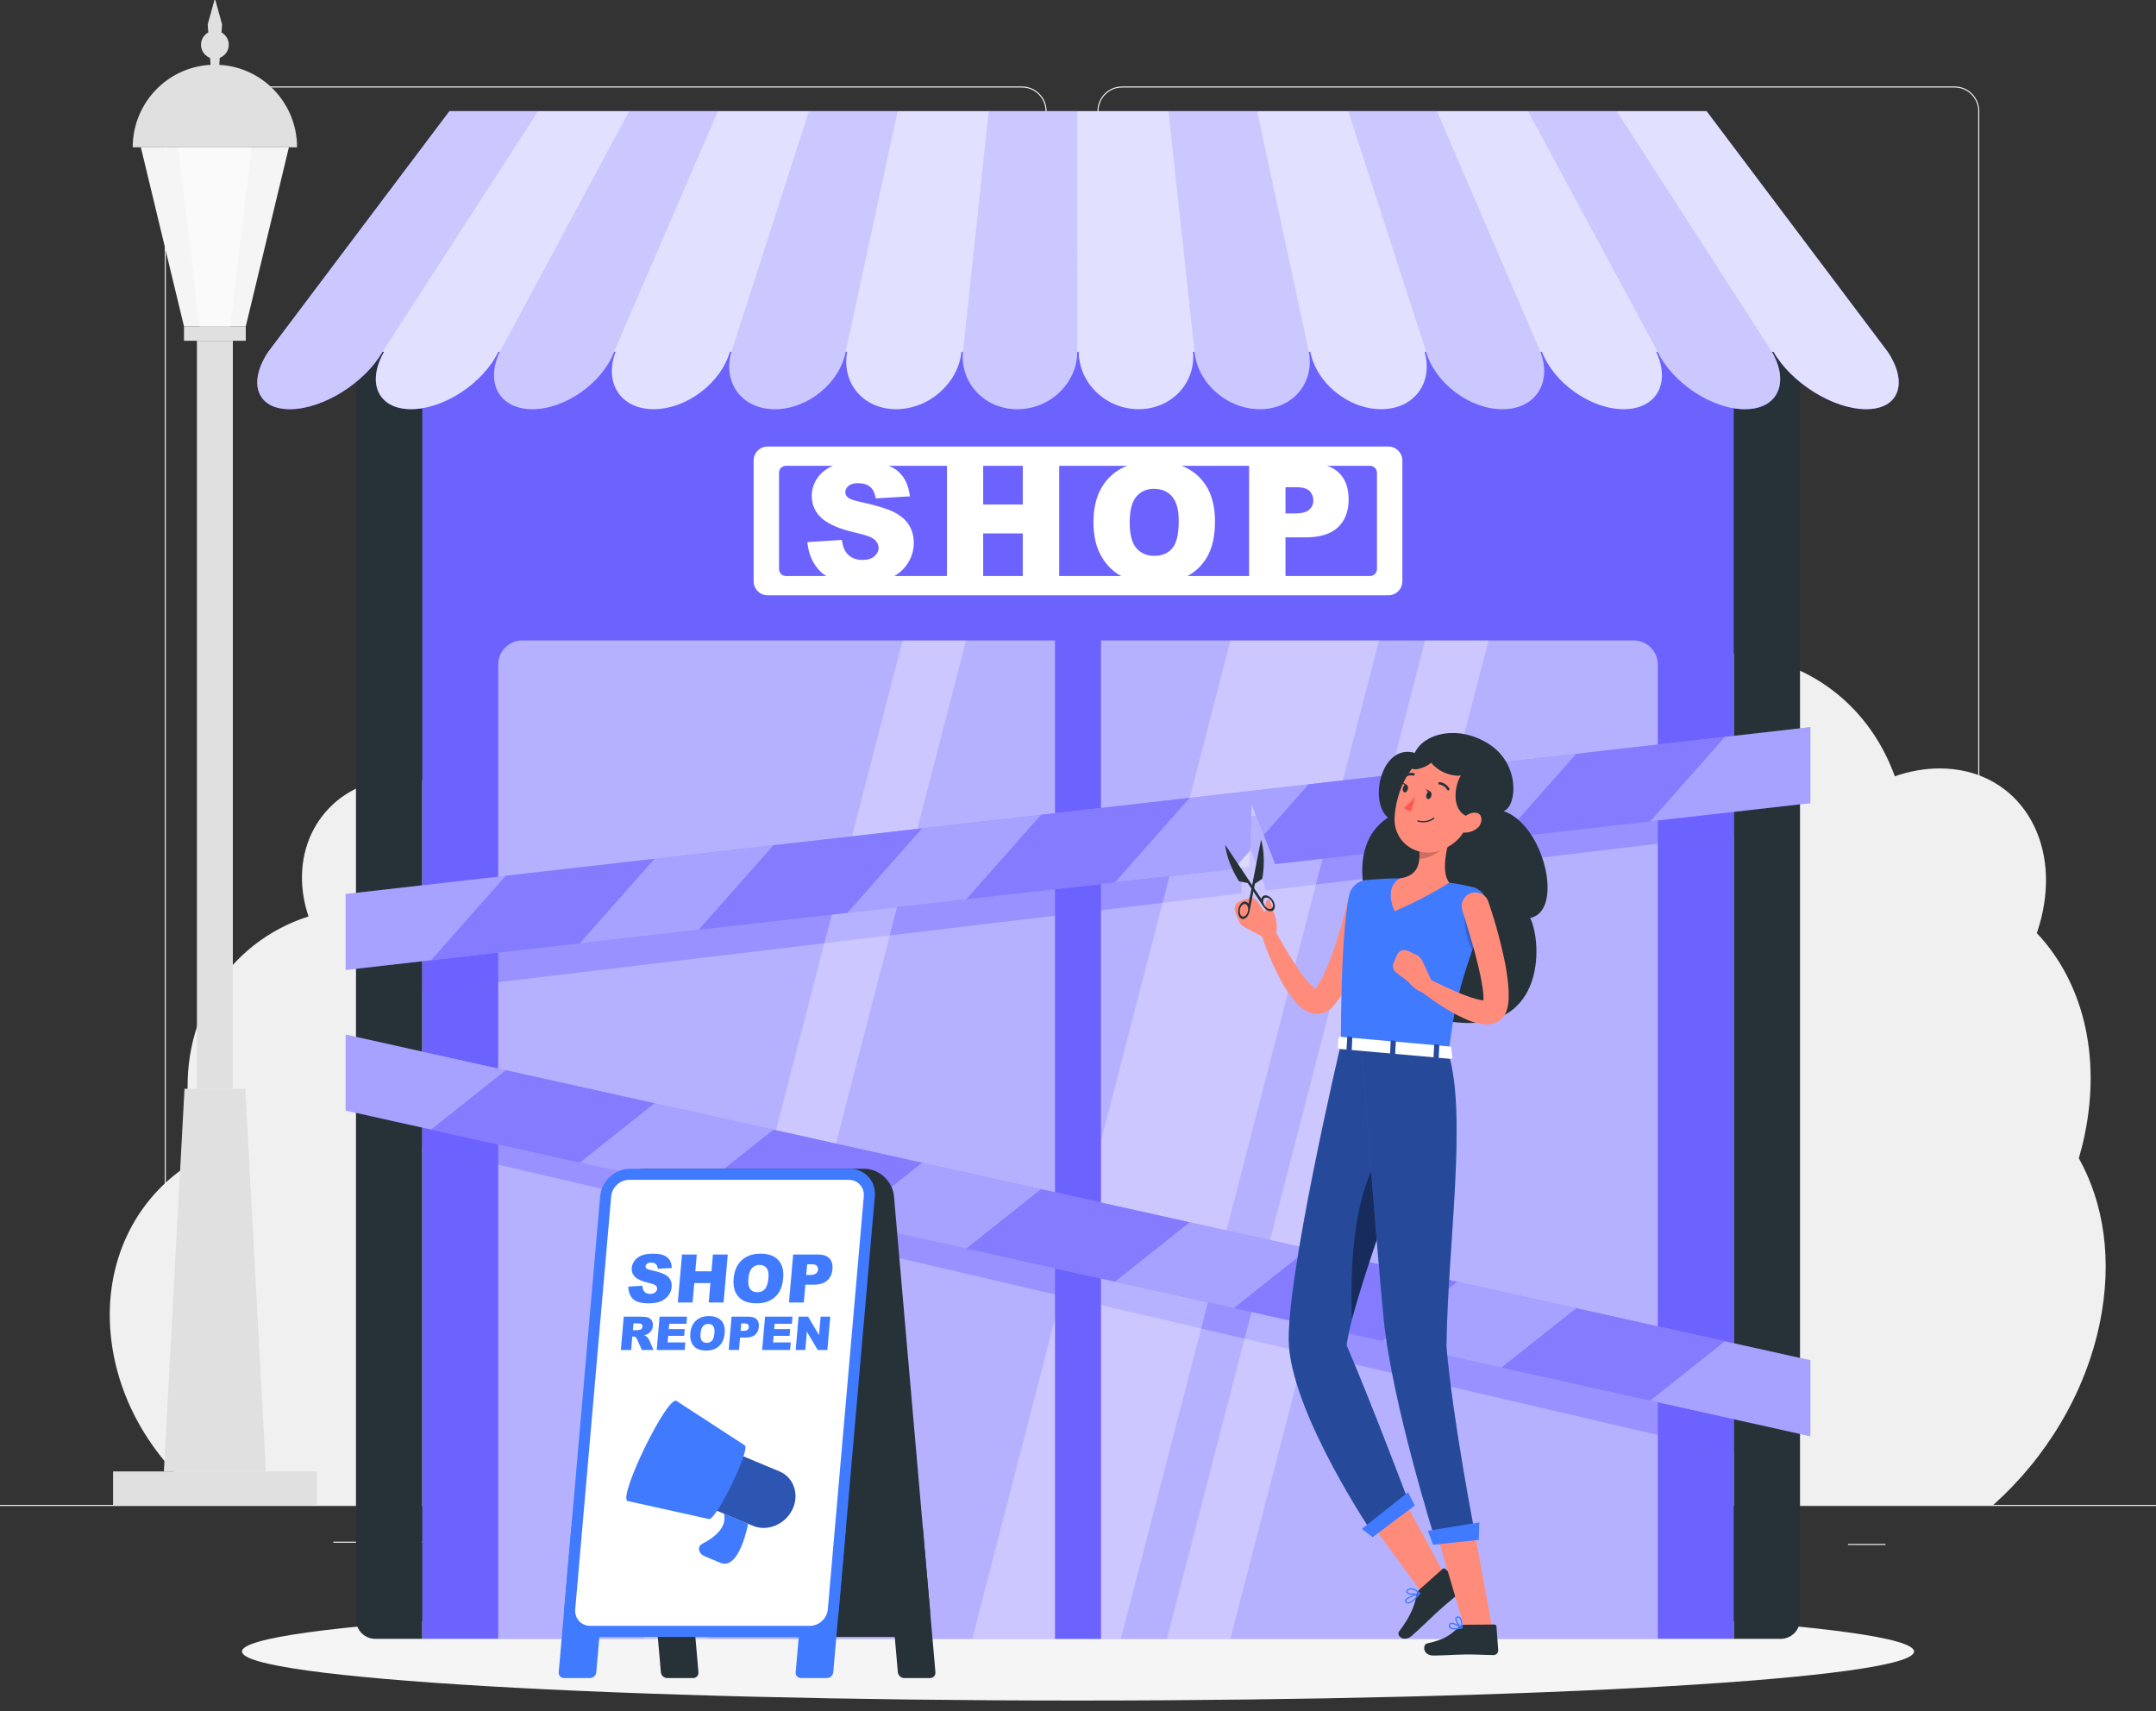 <svg width="126" height="100" viewBox="0 0 126 100" fill="none" xmlns="http://www.w3.org/2000/svg">
<rect x="0" y="0" width="126" height="100" fill="#333333" stroke="none"/>
<g clip-path="url(#clip0_382_738)">
<path d="M126 87.949H0V88.012H126V87.949Z" fill="#EBEBEB"/>
<path d="M90.136 89.673H81.79V89.736H90.136V89.673Z" fill="#EBEBEB"/>
<path d="M110.191 90.227H108V90.29H110.191V90.227Z" fill="#EBEBEB"/>
<path d="M95.225 92.024H90.389V92.087H95.225V92.024Z" fill="#EBEBEB"/>
<path d="M63 91.168H52.115V91.23H63V91.168Z" fill="#EBEBEB"/>
<path d="M49.872 91.168H48.276V91.23H49.872V91.168Z" fill="#EBEBEB"/>
<path d="M43.089 90.098H19.482V90.161H43.089V90.098Z" fill="#EBEBEB"/>
<path d="M59.727 76.658H11.066C10.273 76.658 9.628 76.01 9.628 75.213V6.496C9.628 5.7 10.273 5.051 11.066 5.051H59.727C60.52 5.051 61.166 5.7 61.166 6.496V75.213C61.166 76.01 60.52 76.658 59.727 76.658ZM11.066 5.115C10.308 5.115 9.691 5.735 9.691 6.497V75.213C9.691 75.976 10.308 76.595 11.066 76.595H59.727C60.486 76.595 61.102 75.976 61.102 75.213V6.496C61.102 5.735 60.486 5.115 59.727 5.115L11.066 5.115Z" fill="#EBEBEB"/>
<path d="M114.234 76.658H65.573C64.78 76.658 64.135 76.01 64.135 75.213V6.496C64.135 5.7 64.781 5.051 65.573 5.051H114.234C115.027 5.051 115.673 5.7 115.673 6.496V75.213C115.673 76.01 115.027 76.658 114.234 76.658ZM65.573 5.115C64.815 5.115 64.198 5.735 64.198 6.497V75.213C64.198 75.976 64.815 76.595 65.573 76.595H114.234C114.993 76.595 115.61 75.976 115.61 75.213V6.496C115.61 5.735 114.993 5.115 114.234 5.115L65.573 5.115Z" fill="#EBEBEB"/>
<path d="M60.473 71.775C60.472 71.775 60.472 71.774 60.471 71.773C60.455 71.415 60.425 71.054 60.376 70.688C59.866 66.876 57.652 63.479 54.61 61.265C54.615 60.94 54.596 60.607 54.551 60.269C54.056 56.574 50.673 53.579 46.996 53.579C46.235 53.579 45.522 53.709 44.872 53.945C42.293 50.491 38.187 48.187 33.853 48.187C32.375 48.187 30.997 48.456 29.755 48.945C28.343 46.89 25.975 45.498 23.47 45.498C19.792 45.498 17.212 48.493 17.707 52.188C17.77 52.657 17.88 53.116 18.031 53.558C13.309 55.07 10.343 59.671 11.072 65.113C11.19 65.994 11.402 66.851 11.691 67.678C11.69 67.679 11.689 67.679 11.689 67.679C8.034 69.669 5.892 73.754 6.524 78.469C7.039 82.313 9.285 85.737 12.366 87.949H61.954C63.797 85.769 64.712 82.779 64.27 79.48C63.878 76.552 62.481 73.866 60.473 71.775Z" fill="#F0F0F0"/>
<path d="M121.491 67.694C121.491 67.693 121.49 67.693 121.49 67.692C121.62 67.244 121.736 66.791 121.831 66.332C122.821 61.559 121.655 57.305 119.034 54.532C119.174 54.125 119.29 53.709 119.378 53.285C120.337 48.659 117.644 44.908 113.361 44.908C112.475 44.908 111.591 45.071 110.737 45.367C109.169 41.041 105.345 38.155 100.299 38.155C98.579 38.155 96.862 38.492 95.212 39.105C94.422 36.532 92.243 34.789 89.325 34.789C85.043 34.789 80.794 38.539 79.835 43.166C79.713 43.754 79.651 44.328 79.643 44.882C73.516 46.775 68.149 52.537 66.737 59.352C66.508 60.455 66.397 61.529 66.39 62.565C66.389 62.565 66.388 62.566 66.387 62.566C61.304 65.057 57.112 70.173 55.888 76.078C54.89 80.891 56.082 85.179 58.75 87.949H116.493C119.545 85.22 121.854 81.475 122.71 77.344C123.47 73.676 122.96 70.313 121.491 67.694Z" fill="#F0F0F0"/>
<path d="M13.608 19.916H11.508V63.629H13.608V19.916Z" fill="#E0E0E0"/>
<path d="M14.364 19.072H10.752V19.916H14.364V19.072Z" fill="#E0E0E0"/>
<path d="M12.727 5.051L12.979 1.423L12.559 -0.096L12.139 1.423L12.391 5.051H12.727Z" fill="#E0E0E0"/>
<path d="M14.364 19.072H10.752L8.232 8.608H16.884L14.364 19.072Z" fill="#F5F5F5"/>
<path d="M13.453 19.072H11.664L10.416 8.608H14.7L13.453 19.072Z" fill="#FAFAFA"/>
<path d="M15.541 85.992H9.577L10.783 63.629H14.334L15.541 85.992Z" fill="#E0E0E0"/>
<path d="M18.508 87.949V85.992H6.608V87.949" fill="#E0E0E0"/>
<path d="M12.559 3.783C9.906 3.783 7.756 5.943 7.756 8.608H17.36C17.361 5.943 15.21 3.783 12.559 3.783Z" fill="#E0E0E0"/>
<path d="M13.37 2.616C13.37 3.067 13.007 3.432 12.559 3.432C12.11 3.432 11.747 3.066 11.747 2.616C11.747 2.165 12.11 1.8 12.559 1.8C13.007 1.8 13.37 2.166 13.37 2.616Z" fill="#E0E0E0"/>
<path d="M63 99.382C89.985 99.382 111.86 98.099 111.86 96.516C111.86 94.933 89.985 93.649 63 93.649C36.016 93.649 14.14 94.933 14.14 96.516C14.14 98.099 36.016 99.382 63 99.382Z" fill="#F5F5F5"/>
<path d="M101.332 18.249H24.668V95.777H101.332V18.249Z" fill="#6C63FF"/>
<path d="M81.14 26.097H44.86C44.409 26.097 44.044 26.464 44.044 26.917V33.97C44.044 34.422 44.409 34.789 44.86 34.789H81.14C81.591 34.789 81.956 34.422 81.956 33.97V26.917C81.956 26.464 81.591 26.097 81.14 26.097Z" fill="white"/>
<path d="M80.066 27.222H45.934C45.709 27.222 45.527 27.405 45.527 27.63V33.255C45.527 33.481 45.709 33.664 45.934 33.664H80.066C80.291 33.664 80.472 33.481 80.472 33.255V27.63C80.472 27.405 80.29 27.222 80.066 27.222Z" fill="#6C63FF"/>
<path d="M47.185 31.681L49.2 31.555C49.243 31.883 49.332 32.134 49.466 32.306C49.684 32.585 49.996 32.724 50.402 32.724C50.704 32.724 50.937 32.653 51.101 32.511C51.264 32.368 51.346 32.203 51.346 32.015C51.346 31.837 51.268 31.677 51.112 31.536C50.956 31.395 50.595 31.262 50.027 31.137C49.099 30.927 48.436 30.648 48.04 30.3C47.641 29.953 47.442 29.51 47.442 28.971C47.442 28.617 47.544 28.283 47.748 27.968C47.952 27.653 48.259 27.406 48.669 27.226C49.079 27.046 49.641 26.956 50.355 26.956C51.23 26.956 51.898 27.119 52.358 27.447C52.818 27.774 53.091 28.294 53.179 29.008L51.182 29.126C51.129 28.816 51.018 28.59 50.848 28.449C50.678 28.308 50.443 28.238 50.144 28.238C49.898 28.238 49.712 28.29 49.588 28.395C49.463 28.5 49.401 28.628 49.401 28.778C49.401 28.888 49.452 28.986 49.555 29.074C49.655 29.165 49.892 29.25 50.266 29.328C51.191 29.528 51.855 29.731 52.255 29.936C52.656 30.141 52.947 30.396 53.13 30.699C53.312 31.003 53.403 31.343 53.403 31.719C53.403 32.16 53.282 32.567 53.038 32.94C52.795 33.312 52.456 33.595 52.019 33.788C51.583 33.98 51.033 34.077 50.369 34.077C49.203 34.077 48.395 33.851 47.947 33.4C47.498 32.95 47.244 32.377 47.185 31.681Z" fill="white"/>
<path d="M55.341 27.073H57.459V29.483H59.773V27.073H61.901V33.96H59.773V31.174H57.459V33.96H55.341V27.073Z" fill="white"/>
<path d="M63.903 30.521C63.903 29.397 64.215 28.522 64.838 27.895C65.462 27.269 66.33 26.956 67.443 26.956C68.584 26.956 69.463 27.263 70.08 27.879C70.697 28.494 71.006 29.356 71.006 30.465C71.006 31.27 70.871 31.93 70.602 32.445C70.332 32.96 69.942 33.361 69.433 33.647C68.923 33.934 68.288 34.077 67.527 34.077C66.754 34.077 66.114 33.953 65.608 33.706C65.101 33.459 64.69 33.067 64.376 32.532C64.061 31.996 63.903 31.326 63.903 30.521ZM66.021 30.53C66.021 31.226 66.15 31.725 66.407 32.029C66.664 32.333 67.014 32.485 67.457 32.485C67.912 32.485 68.264 32.336 68.513 32.038C68.763 31.741 68.887 31.207 68.887 30.437C68.887 29.788 68.757 29.315 68.497 29.016C68.237 28.717 67.883 28.567 67.438 28.567C67.011 28.567 66.668 28.719 66.409 29.023C66.151 29.326 66.021 29.829 66.021 30.53Z" fill="white"/>
<path d="M72.999 27.073H76.52C77.287 27.073 77.861 27.256 78.243 27.623C78.625 27.989 78.816 28.511 78.816 29.187C78.816 29.882 78.608 30.426 78.192 30.817C77.775 31.209 77.14 31.404 76.286 31.404H75.126V33.96H72.999L72.999 27.073ZM75.127 30.009H75.646C76.054 30.009 76.341 29.938 76.506 29.796C76.671 29.653 76.754 29.471 76.754 29.248C76.754 29.032 76.682 28.849 76.539 28.699C76.395 28.548 76.126 28.473 75.73 28.473H75.127V30.009H75.127Z" fill="white"/>
<path opacity="0.5" d="M95.482 37.431H30.519C29.744 37.431 29.117 38.062 29.117 38.84V95.778H96.884V38.84C96.884 38.062 96.256 37.431 95.482 37.431Z" fill="white"/>
<path opacity="0.4" d="M103.824 44.039V48.479L94.896 49.545L86.609 50.535L79.98 51.327L73.999 52.04L73.358 50.341L72.672 48.527L72.585 51.257L72.553 52.213L71.69 52.316L65.06 53.108L56.773 54.098L50.144 54.889L41.854 55.879L35.225 56.67L26.938 57.66L22.176 58.229V53.791L31.105 52.725L39.392 51.734L46.019 50.943L51.834 50.248L54.311 49.953L60.94 49.162V49.16L69.227 48.172L75.857 47.378L84.146 46.388L90.775 45.597L99.062 44.607L103.824 44.039Z" fill="#6C63FF"/>
<path opacity="0.4" d="M103.824 85.479L22.176 66.447V62.007L103.824 81.039V85.479Z" fill="#6C63FF"/>
<path d="M20.804 18.249H24.668V95.777H21.936C21.311 95.777 20.804 95.268 20.804 94.64V18.249Z" fill="#263238"/>
<path d="M101.332 18.249H105.196V94.64C105.196 95.268 104.689 95.777 104.064 95.777H101.332V18.249Z" fill="#263238"/>
<path opacity="0.3" d="M80.591 37.431H71.909L56.821 95.778H65.503L80.591 37.431Z" fill="white"/>
<path opacity="0.3" d="M86.989 37.431H83.285L68.197 95.778H71.901L86.989 37.431Z" fill="white"/>
<path opacity="0.3" d="M56.455 37.431H52.751L37.663 95.778H41.366L56.455 37.431Z" fill="white"/>
<path d="M64.344 36.545H61.656V95.777H64.344V36.545Z" fill="#6C63FF"/>
<path d="M110.321 20.559L99.734 6.495H26.267L15.679 20.559C14.47 22.373 15.009 23.913 16.939 23.913C18.87 23.913 21.317 22.373 22.355 20.559H22.445C21.41 22.373 22.095 23.913 24.026 23.913C25.956 23.913 28.256 22.373 29.122 20.559H29.212C28.349 22.373 29.181 23.913 31.112 23.913C33.042 23.913 35.196 22.373 35.888 20.559H35.979C35.288 22.373 36.267 23.913 38.198 23.913C40.129 23.913 42.135 22.373 42.655 20.559H42.745C42.228 22.373 43.354 23.913 45.285 23.913C47.215 23.913 49.075 22.373 49.422 20.559H49.512C49.168 22.373 50.44 23.913 52.371 23.913C54.302 23.913 56.014 22.373 56.188 20.559H56.279C56.107 22.373 57.526 23.913 59.457 23.913C61.388 23.913 62.954 22.373 62.955 20.559H63.045C63.047 22.373 64.612 23.913 66.543 23.913C68.474 23.913 69.893 22.373 69.721 20.559H69.812C69.986 22.373 71.698 23.913 73.629 23.913C75.56 23.913 76.832 22.373 76.488 20.559H76.578C76.925 22.373 78.785 23.913 80.716 23.913C82.646 23.913 83.772 22.373 83.255 20.559H83.345C83.865 22.373 85.871 23.913 87.802 23.913C89.733 23.913 90.712 22.373 90.021 20.559H90.112C90.805 22.373 92.958 23.913 94.888 23.913C96.819 23.913 97.651 22.373 96.788 20.559H96.879C97.744 22.373 100.044 23.913 101.974 23.913C103.905 23.913 104.59 22.373 103.554 20.559H103.645C104.683 22.373 107.13 23.913 109.061 23.913C110.992 23.913 111.53 22.373 110.321 20.559Z" fill="#6C63FF"/>
<path opacity="0.8" d="M110.321 20.559L99.734 6.495H26.267L15.679 20.559C14.47 22.373 15.009 23.913 16.939 23.913C18.87 23.913 21.317 22.373 22.355 20.559H22.445C21.41 22.373 22.095 23.913 24.026 23.913C25.956 23.913 28.256 22.373 29.122 20.559H29.212C28.349 22.373 29.181 23.913 31.112 23.913C33.042 23.913 35.196 22.373 35.888 20.559H35.979C35.288 22.373 36.267 23.913 38.198 23.913C40.129 23.913 42.135 22.373 42.655 20.559H42.745C42.228 22.373 43.354 23.913 45.285 23.913C47.215 23.913 49.075 22.373 49.422 20.559H49.512C49.168 22.373 50.44 23.913 52.371 23.913C54.302 23.913 56.014 22.373 56.188 20.559H56.279C56.107 22.373 57.526 23.913 59.457 23.913C61.388 23.913 62.954 22.373 62.955 20.559H63.045C63.047 22.373 64.612 23.913 66.543 23.913C68.474 23.913 69.893 22.373 69.721 20.559H69.812C69.986 22.373 71.698 23.913 73.629 23.913C75.56 23.913 76.832 22.373 76.488 20.559H76.578C76.925 22.373 78.785 23.913 80.716 23.913C82.646 23.913 83.772 22.373 83.255 20.559H83.345C83.865 22.373 85.871 23.913 87.802 23.913C89.733 23.913 90.712 22.373 90.021 20.559H90.112C90.805 22.373 92.958 23.913 94.888 23.913C96.819 23.913 97.651 22.373 96.788 20.559H96.879C97.744 22.373 100.044 23.913 101.974 23.913C103.905 23.913 104.59 22.373 103.554 20.559H103.645C104.683 22.373 107.13 23.913 109.061 23.913C110.992 23.913 111.53 22.373 110.321 20.559Z" fill="white"/>
<g opacity="0.2">
<path d="M26.267 6.495H31.449L22.355 20.559H15.679L26.267 6.495Z" fill="#6C63FF"/>
<path d="M36.772 6.495H41.955L35.888 20.559H29.212L36.772 6.495Z" fill="#6C63FF"/>
<path d="M47.278 6.495H52.46L49.422 20.559H42.746L47.278 6.495Z" fill="#6C63FF"/>
<path d="M57.783 6.495H62.965L62.955 20.559H56.279L57.783 6.495Z" fill="#6C63FF"/>
<path d="M68.288 6.495H73.471L76.488 20.559H69.812L68.288 6.495Z" fill="#6C63FF"/>
<path d="M78.793 6.495H83.976L90.022 20.559H83.346L78.793 6.495Z" fill="#6C63FF"/>
<path d="M89.299 6.495H94.481L103.555 20.559H96.879L89.299 6.495Z" fill="#6C63FF"/>
<path d="M96.878 20.559C97.744 22.373 100.044 23.913 101.974 23.913C103.905 23.913 104.59 22.373 103.554 20.559" fill="#6C63FF"/>
<path d="M83.345 20.559C83.865 22.373 85.871 23.913 87.802 23.913C89.733 23.913 90.712 22.373 90.022 20.559" fill="#6C63FF"/>
<path d="M69.812 20.559C69.986 22.373 71.699 23.913 73.63 23.913C75.56 23.913 76.833 22.373 76.488 20.559" fill="#6C63FF"/>
<path d="M56.279 20.559C56.107 22.373 57.526 23.913 59.457 23.913C61.388 23.913 62.954 22.373 62.955 20.559" fill="#6C63FF"/>
<path d="M42.745 20.559C42.228 22.373 43.354 23.913 45.284 23.913C47.215 23.913 49.075 22.373 49.422 20.559" fill="#6C63FF"/>
<path d="M29.212 20.559C28.349 22.373 29.181 23.913 31.112 23.913C33.043 23.913 35.196 22.373 35.889 20.559" fill="#6C63FF"/>
<path d="M15.679 20.559C14.47 22.373 15.009 23.913 16.939 23.913C18.87 23.913 21.317 22.373 22.355 20.559" fill="#6C63FF"/>
</g>
<path d="M105.798 83.936L20.202 64.903V60.463L105.798 79.496V83.936Z" fill="#6C63FF"/>
<path opacity="0.4" d="M105.798 83.936L20.202 64.903V60.463L105.798 79.496V83.936Z" fill="white"/>
<g opacity="0.6">
<path d="M33.883 67.945L25.194 66.013L29.562 62.545L38.251 64.477L33.883 67.945Z" fill="#6C63FF"/>
<path d="M49.522 71.423L40.833 69.491L45.201 66.022L53.889 67.954L49.522 71.423Z" fill="#6C63FF"/>
<path d="M65.161 74.9L56.472 72.968L60.839 69.499L69.528 71.431L65.161 74.9Z" fill="#6C63FF"/>
<path d="M80.799 78.377L72.11 76.445L76.478 72.977L85.167 74.909L80.799 78.377Z" fill="#6C63FF"/>
<path d="M96.438 81.855L87.749 79.923L92.117 76.454L100.805 78.386L96.438 81.855Z" fill="#6C63FF"/>
</g>
<path d="M105.798 42.496V46.936L96.438 48.002L87.75 48.992L80.8 49.784L74.53 50.497L73.858 48.798L73.14 46.983L73.048 49.714L73.014 50.67L72.11 50.774L65.16 51.565L56.472 52.555L49.522 53.346L40.832 54.336L33.882 55.127L25.194 56.117L20.202 56.685V52.248L29.562 51.182L38.25 50.191L45.197 49.4L51.293 48.705L53.89 48.41L60.84 47.619V47.617L69.528 46.629L76.478 45.835L85.168 44.845L92.118 44.054L100.806 43.064L105.798 42.496Z" fill="#6C63FF"/>
<path opacity="0.4" d="M105.798 42.496V46.936L96.438 48.002L87.75 48.992L80.8 49.784L74.53 50.497L73.858 48.798L73.14 46.983L73.048 49.714L73.014 50.67L72.11 50.774L65.16 51.565L56.472 52.555L49.522 53.346L40.832 54.336L33.882 55.127L25.194 56.117L20.202 56.685V52.248L29.562 51.182L38.25 50.191L45.197 49.4L51.293 48.705L53.89 48.41L60.84 47.619V47.617L69.528 46.629L76.478 45.835L85.168 44.845L92.118 44.054L100.806 43.064L105.798 42.496Z" fill="white"/>
<g opacity="0.6">
<path d="M33.882 55.128L25.193 56.118L29.561 51.18L38.25 50.191L33.882 55.128Z" fill="#6C63FF"/>
<path d="M49.522 53.346L40.833 54.336L45.2 49.399L53.889 48.409L49.522 53.346Z" fill="#6C63FF"/>
<path d="M65.161 51.565L56.472 52.555L60.839 47.618L69.528 46.628L65.161 51.565Z" fill="#6C63FF"/>
<path d="M72.11 50.774L73.048 49.714L73.014 50.67L72.11 50.774Z" fill="white"/>
<path d="M85.168 44.845L80.8 49.784L74.53 50.497L73.858 48.798L76.478 45.835L85.168 44.845Z" fill="#6C63FF"/>
<path d="M96.439 48.002L87.75 48.992L92.118 44.055L100.807 43.065L96.439 48.002Z" fill="#6C63FF"/>
</g>
<path d="M82.683 43.999C83.192 42.869 85.187 42.321 87.014 43.481C88.841 44.641 88.673 47.103 87.875 47.402C90.248 48.207 91.424 53.242 89.429 53.647C90.143 55.105 90.386 60.758 84.387 59.641C78.388 58.525 80.147 53.551 80.147 53.551C80.147 53.551 78.446 49.548 81.113 47.78C79.979 46.835 80.724 43.44 82.683 43.999Z" fill="#263238"/>
<path d="M84.734 92.599L83.268 93.303L80.143 89.061L82.093 87.731L84.734 92.599Z" fill="#FF8B7B"/>
<path d="M82.936 92.915L84.3 91.696C84.349 91.652 84.418 91.649 84.464 91.688L85.501 92.565C85.608 92.656 85.598 92.841 85.482 92.942C85 93.359 84.748 93.538 84.148 94.074C83.779 94.403 83.047 95.121 82.537 95.577C82.039 96.022 81.589 95.582 81.764 95.35C82.549 94.307 82.693 93.707 82.793 93.167C82.812 93.07 82.863 92.98 82.936 92.915Z" fill="#263238"/>
<path d="M82.653 93.522C82.532 93.63 82.406 93.712 82.297 93.715C82.229 93.717 82.173 93.688 82.131 93.63C82.106 93.595 82.102 93.555 82.118 93.514C82.2 93.305 82.885 93.105 82.963 93.083C82.979 93.078 82.995 93.084 83.003 93.097C83.011 93.11 83.01 93.127 83 93.14C82.913 93.252 82.787 93.403 82.653 93.522ZM82.231 93.479C82.209 93.499 82.194 93.519 82.186 93.537C82.18 93.554 82.182 93.568 82.193 93.584C82.221 93.623 82.256 93.642 82.301 93.641C82.429 93.637 82.638 93.469 82.871 93.187C82.639 93.261 82.347 93.377 82.231 93.479Z" fill="#407BFF"/>
<path d="M82.995 93.146C82.991 93.149 82.986 93.152 82.981 93.154C82.783 93.222 82.283 93.231 82.193 93.081C82.172 93.046 82.162 92.987 82.235 92.908C82.29 92.85 82.356 92.818 82.434 92.813C82.691 92.796 82.986 93.079 82.998 93.091C83.007 93.1 83.01 93.113 83.007 93.126C83.005 93.133 83 93.14 82.995 93.146ZM82.304 92.941C82.298 92.946 82.292 92.951 82.287 92.957C82.239 93.009 82.252 93.032 82.257 93.04C82.311 93.129 82.673 93.15 82.894 93.102C82.802 93.025 82.602 92.876 82.433 92.887C82.383 92.891 82.34 92.908 82.304 92.941Z" fill="#407BFF"/>
<path d="M80.327 53.014C80.11 54.02 79.831 54.968 79.475 55.924C79.299 56.401 79.102 56.874 78.863 57.34C78.623 57.806 78.359 58.269 77.988 58.716L77.918 58.8C77.891 58.83 77.842 58.882 77.802 58.921C77.707 59.005 77.602 59.089 77.46 59.152C77.184 59.288 76.829 59.282 76.604 59.201C76.367 59.124 76.209 59.013 76.073 58.907C75.938 58.8 75.829 58.69 75.729 58.58C75.341 58.141 75.08 57.698 74.829 57.249C74.354 56.342 73.976 55.431 73.665 54.474C73.597 54.264 73.711 54.039 73.92 53.97C74.104 53.91 74.301 53.992 74.391 54.157L74.397 54.166C74.625 54.582 74.861 55.007 75.105 55.417C75.345 55.83 75.596 56.234 75.863 56.616C76.121 56.998 76.401 57.374 76.688 57.64C76.758 57.705 76.829 57.761 76.888 57.799C76.947 57.837 77 57.855 76.998 57.847C77.004 57.838 76.909 57.828 76.852 57.855C76.823 57.87 76.812 57.874 76.808 57.878C76.81 57.872 76.803 57.881 76.816 57.865L76.86 57.805C77.097 57.489 77.304 57.09 77.487 56.678C77.667 56.261 77.833 55.828 77.987 55.386C78.285 54.503 78.544 53.571 78.762 52.672L78.767 52.653C78.872 52.221 79.305 51.957 79.735 52.063C80.157 52.167 80.418 52.59 80.327 53.014Z" fill="#FF8B7B"/>
<path d="M87.252 95.401L85.683 95.456L84.028 89.853L86.191 89.591L87.252 95.401Z" fill="#FF8B7B"/>
<path d="M85.576 94.953L87.336 94.94C87.4 94.94 87.449 94.984 87.454 95.047L87.56 96.444C87.571 96.588 87.437 96.727 87.29 96.725C86.677 96.719 86.383 96.685 85.609 96.691C85.133 96.694 84.434 96.749 83.777 96.753C83.134 96.758 83.129 96.106 83.406 96.044C84.652 95.771 84.87 95.404 85.308 95.052C85.386 94.988 85.482 94.954 85.576 94.953Z" fill="#263238"/>
<path d="M78.845 52.323C78.626 53.363 78.37 55.714 78.364 61.02L84.656 61.58C84.945 59.188 85.185 57.644 86.846 53.356C87.096 52.712 86.719 51.992 86.048 51.837C85.643 51.743 85.175 51.649 84.698 51.583C83.647 51.437 82.785 51.326 81.84 51.329C81.143 51.331 80.385 51.384 79.853 51.43C79.357 51.472 78.948 51.834 78.845 52.323Z" fill="#407BFF"/>
<path opacity="0.2" d="M85.57 53.117C85.542 53.886 85.701 55.033 86.045 55.523C86.156 55.206 86.276 54.871 86.407 54.516L85.57 53.117Z" fill="black"/>
<path d="M84.942 48.304C84.611 49.218 84.154 50.905 84.697 51.583C84.697 51.583 83.447 52.42 81.499 53.256C80.844 51.714 81.84 51.329 81.84 51.329C82.905 51.173 83.003 50.401 82.942 49.663L84.942 48.304Z" fill="#FF8B7B"/>
<path opacity="0.2" d="M84.37 48.996L82.943 49.662C82.958 49.836 82.963 50.013 82.948 50.182C83.246 50.209 84.018 49.982 84.31 49.5C84.422 49.316 84.388 49.095 84.37 48.996Z" fill="black"/>
<path d="M86.257 46.859C85.741 48.332 85.553 48.966 84.582 49.519C83.121 50.352 81.433 49.392 81.502 47.795C81.564 46.357 82.398 44.191 84.027 44.012C85.632 43.837 86.774 45.387 86.257 46.859Z" fill="#FF8B7B"/>
<path d="M83.367 43.999C83.542 44.888 84.669 45.416 85.383 45.324C85.047 45.745 84.676 47.53 85.985 47.78C87.42 47.145 87.56 45.478 86.769 44.367C85.978 43.256 83.808 43.215 83.367 43.999Z" fill="#263238"/>
<path d="M83.367 43.787C82.254 44.046 82.128 45.005 82.735 44.958C83.778 44.876 84.817 43.449 83.367 43.787Z" fill="#263238"/>
<path d="M78.364 61.02C78.364 61.02 75.043 75.148 75.333 78.714C75.673 82.885 80.213 89.605 80.213 89.605L82.298 87.705C82.298 87.705 80.227 82.198 78.696 78.612C79.187 75.026 83.521 64.892 83.521 61.479L78.364 61.02Z" fill="#407BFF"/>
<path opacity="0.4" d="M78.364 61.02C78.364 61.02 75.043 75.148 75.333 78.714C75.673 82.885 80.213 89.605 80.213 89.605L82.298 87.705C82.298 87.705 80.227 82.198 78.696 78.612C79.187 75.026 83.521 64.892 83.521 61.479L78.364 61.02Z" fill="black"/>
<path d="M82.682 87.988L80.219 89.834L79.586 89.351L82.29 87.209L82.682 87.988Z" fill="#407BFF"/>
<path opacity="0.4" d="M80.821 67.234C78.992 69.78 78.902 74.462 79.016 77.092C79.644 74.675 80.961 71.066 82.009 67.816C81.985 66.567 81.677 66.043 80.821 67.234Z" fill="black"/>
<path d="M79.544 61.032C79.544 61.032 80.46 72.974 80.866 77.091C81.349 81.981 83.882 90.003 83.882 90.003L86.19 89.591C86.19 89.591 84.913 83.076 84.532 78.696C84.602 72.881 85.754 65.237 84.656 61.58L79.544 61.032Z" fill="#407BFF"/>
<path opacity="0.4" d="M79.544 61.032C79.544 61.032 80.46 72.974 80.866 77.091C81.349 81.981 83.882 90.003 83.882 90.003L86.19 89.591C86.19 89.591 84.913 83.076 84.532 78.696C84.602 72.881 85.754 65.237 84.656 61.58L79.544 61.032Z" fill="black"/>
<path d="M86.423 89.993L83.751 90.279L83.451 89.463L86.453 88.97L86.423 89.993Z" fill="#407BFF"/>
<path d="M83.65 46.519C83.615 46.641 83.523 46.721 83.443 46.698C83.364 46.675 83.328 46.558 83.362 46.436C83.397 46.314 83.489 46.234 83.569 46.257C83.648 46.279 83.684 46.397 83.65 46.519Z" fill="#263238"/>
<path d="M82.277 46.126C82.243 46.248 82.15 46.328 82.071 46.305C81.991 46.282 81.955 46.165 81.99 46.043C82.024 45.921 82.117 45.841 82.196 45.864C82.276 45.886 82.312 46.004 82.277 46.126Z" fill="#263238"/>
<path d="M82.229 45.88L81.961 45.712C81.961 45.712 82.046 45.984 82.229 45.88Z" fill="#263238"/>
<path d="M82.712 46.541C82.712 46.541 82.357 47.008 82.058 47.196C82.176 47.392 82.468 47.402 82.468 47.402L82.712 46.541Z" fill="#FF5652"/>
<path d="M83.062 48.055C82.996 48.048 82.926 48.035 82.853 48.014C82.834 48.009 82.823 47.988 82.828 47.968C82.834 47.949 82.854 47.937 82.874 47.943C83.406 48.096 83.762 47.792 83.766 47.789C83.781 47.776 83.805 47.778 83.818 47.793C83.831 47.809 83.829 47.832 83.814 47.846C83.8 47.858 83.514 48.102 83.062 48.055Z" fill="#263238"/>
<path d="M86.381 48.359C86.146 48.58 85.831 48.672 85.567 48.659C85.169 48.64 85.077 48.37 85.292 48.059C85.486 47.779 85.874 47.427 86.293 47.505C86.669 47.574 86.65 48.105 86.381 48.359Z" fill="#FF8B7B"/>
<path d="M84.622 46.192C84.603 46.188 84.586 46.176 84.575 46.158C84.407 45.871 84.135 45.856 84.131 45.856C84.091 45.853 84.059 45.819 84.061 45.778C84.062 45.737 84.097 45.705 84.138 45.707C84.152 45.708 84.494 45.727 84.703 46.082C84.723 46.117 84.712 46.163 84.677 46.184C84.66 46.194 84.64 46.197 84.622 46.192Z" fill="#263238"/>
<path d="M82.014 45.483C81.996 45.482 81.978 45.473 81.966 45.458C81.939 45.426 81.942 45.379 81.974 45.353C82.286 45.085 82.615 45.179 82.629 45.183C82.669 45.195 82.691 45.236 82.68 45.276C82.668 45.315 82.627 45.337 82.588 45.326C82.575 45.322 82.318 45.253 82.07 45.466C82.054 45.48 82.034 45.486 82.014 45.483Z" fill="#263238"/>
<path d="M86.982 52.694C87.288 53.59 87.546 54.475 87.763 55.394C87.87 55.852 87.975 56.313 88.047 56.79C88.118 57.27 88.181 57.751 88.17 58.299C88.165 58.438 88.155 58.583 88.129 58.743C88.111 58.829 88.103 58.902 88.07 59.001C88.054 59.05 88.042 59.091 88.022 59.144C87.993 59.213 87.962 59.28 87.917 59.347C87.83 59.482 87.706 59.603 87.574 59.685C87.443 59.765 87.314 59.809 87.198 59.836C86.967 59.884 86.786 59.871 86.627 59.851C86.008 59.753 85.582 59.533 85.142 59.314C84.288 58.855 83.527 58.332 82.794 57.736C82.624 57.596 82.597 57.345 82.736 57.173C82.855 57.025 83.059 56.985 83.222 57.067L83.234 57.072C84.03 57.471 84.847 57.876 85.651 58.178C85.851 58.254 86.051 58.322 86.243 58.374C86.433 58.428 86.624 58.467 86.761 58.469C86.829 58.472 86.878 58.459 86.87 58.455C86.865 58.454 86.843 58.458 86.809 58.478C86.773 58.497 86.731 58.536 86.706 58.574C86.693 58.594 86.683 58.608 86.677 58.624C86.676 58.623 86.678 58.609 86.679 58.603C86.685 58.594 86.686 58.553 86.691 58.527C86.697 58.46 86.699 58.376 86.697 58.286C86.686 57.918 86.615 57.489 86.527 57.068C86.434 56.644 86.339 56.212 86.223 55.783C85.993 54.926 85.733 54.054 85.466 53.211L85.463 53.199C85.329 52.776 85.562 52.324 85.984 52.19C86.398 52.057 86.841 52.283 86.982 52.694Z" fill="#FF8B7B"/>
<path d="M84.713 95.135C84.676 95.089 84.665 95.028 84.68 94.954C84.693 94.891 84.731 94.862 84.761 94.849C84.949 94.765 85.404 95.07 85.455 95.105C85.467 95.113 85.472 95.128 85.469 95.142C85.465 95.157 85.453 95.169 85.439 95.172C85.233 95.222 84.866 95.285 84.728 95.152C84.723 95.147 84.718 95.141 84.713 95.135ZM85.337 95.12C85.151 95.003 84.886 94.872 84.787 94.917C84.775 94.922 84.76 94.933 84.753 94.964C84.741 95.022 84.751 95.066 84.782 95.096C84.856 95.168 85.061 95.176 85.337 95.12Z" fill="#407BFF"/>
<path d="M85.228 94.995C85.118 94.859 85.024 94.682 85.054 94.57C85.063 94.536 85.092 94.477 85.186 94.465C85.245 94.457 85.297 94.474 85.34 94.513C85.499 94.663 85.471 95.116 85.47 95.136C85.469 95.149 85.461 95.161 85.449 95.168C85.437 95.175 85.423 95.175 85.412 95.168C85.36 95.138 85.291 95.073 85.228 94.995ZM85.302 94.587C85.297 94.58 85.292 94.575 85.287 94.57C85.259 94.544 85.228 94.534 85.19 94.539C85.142 94.545 85.131 94.566 85.126 94.584C85.097 94.692 85.257 94.945 85.398 95.064C85.4 94.922 85.384 94.688 85.302 94.587Z" fill="#407BFF"/>
<path d="M84.812 61.215L84.88 61.798C84.895 61.844 84.836 61.885 84.763 61.879L78.287 61.303C78.23 61.298 78.187 61.266 78.189 61.23L78.225 60.655C78.228 60.615 78.282 60.586 78.344 60.592L84.717 61.158C84.764 61.162 84.802 61.185 84.812 61.215Z" fill="white"/>
<path d="M83.839 61.859L84.01 61.874C84.044 61.877 84.072 61.862 84.074 61.84L84.114 61.093C84.115 61.071 84.088 61.051 84.054 61.048L83.883 61.033C83.849 61.03 83.82 61.045 83.819 61.067L83.779 61.814C83.778 61.836 83.805 61.856 83.839 61.859Z" fill="#407BFF"/>
<path opacity="0.4" d="M83.839 61.859L84.01 61.874C84.044 61.877 84.072 61.862 84.074 61.84L84.114 61.093C84.115 61.071 84.088 61.051 84.054 61.048L83.883 61.033C83.849 61.03 83.82 61.045 83.819 61.067L83.779 61.814C83.778 61.836 83.805 61.856 83.839 61.859Z" fill="black"/>
<path d="M78.756 61.407L78.927 61.423C78.961 61.426 78.989 61.41 78.991 61.389L79.031 60.642C79.032 60.62 79.005 60.599 78.971 60.596L78.8 60.581C78.766 60.578 78.737 60.593 78.736 60.615L78.696 61.362C78.695 61.384 78.722 61.404 78.756 61.407Z" fill="#407BFF"/>
<path opacity="0.4" d="M78.756 61.407L78.927 61.423C78.961 61.426 78.989 61.41 78.991 61.389L79.031 60.642C79.032 60.62 79.005 60.599 78.971 60.596L78.8 60.581C78.766 60.578 78.737 60.593 78.736 60.615L78.696 61.362C78.695 61.384 78.722 61.404 78.756 61.407Z" fill="black"/>
<path d="M81.298 61.633L81.468 61.648C81.502 61.652 81.531 61.636 81.532 61.614L81.572 60.867C81.573 60.846 81.546 60.825 81.512 60.822L81.342 60.807C81.308 60.804 81.279 60.819 81.278 60.841L81.238 61.588C81.237 61.61 81.263 61.63 81.298 61.633Z" fill="#407BFF"/>
<path opacity="0.4" d="M81.298 61.633L81.468 61.648C81.502 61.652 81.531 61.636 81.532 61.614L81.572 60.867C81.573 60.846 81.546 60.825 81.512 60.822L81.342 60.807C81.308 60.804 81.279 60.819 81.278 60.841L81.238 61.588C81.237 61.61 81.263 61.63 81.298 61.633Z" fill="black"/>
<path d="M73.973 53.409L73.48 52.676C73.36 52.498 73.135 52.426 72.935 52.501L72.452 52.682C72.21 52.773 72.089 53.047 72.185 53.288L72.387 53.799C72.453 53.966 72.576 54.103 72.734 54.187L73.932 54.822L74.566 54.689C74.716 54.034 73.973 53.409 73.973 53.409Z" fill="#FF8B7B"/>
<path d="M74.585 54.518C74.683 53.885 74.526 53.59 74.414 53.249C74.367 53.105 74.26 52.619 74.176 52.591C73.979 52.525 73.918 52.865 73.97 53.073C74.022 53.28 73.809 53.372 73.809 53.372C73.809 53.372 74.264 54.482 74.585 54.518Z" fill="#FF8B7B"/>
<path d="M72.797 52.693C72.865 52.706 72.921 52.751 72.963 52.816L73.698 49.072C74.017 50.168 73.768 51.359 73.768 51.359L73.341 51.646L73.024 53.262L73.023 53.261C73.023 53.261 73.023 53.262 73.023 53.263C72.969 53.541 72.779 53.738 72.599 53.702C72.418 53.666 72.317 53.411 72.372 53.133C72.427 52.854 72.617 52.657 72.797 52.693ZM72.627 53.562C72.756 53.587 72.894 53.445 72.933 53.245C72.973 53.043 72.899 52.86 72.77 52.835C72.639 52.809 72.503 52.95 72.463 53.151C72.424 53.352 72.496 53.536 72.627 53.562Z" fill="#263238"/>
<path d="M73.822 52.362C73.764 52.4 73.729 52.463 73.716 52.539L71.602 49.369C71.728 50.504 72.415 51.506 72.415 51.506L72.918 51.606L73.831 52.975L73.831 52.973C73.831 52.974 73.832 52.974 73.832 52.975C73.989 53.21 74.24 53.319 74.392 53.216C74.545 53.113 74.541 52.839 74.384 52.603C74.226 52.367 73.975 52.259 73.822 52.362ZM74.312 53.097C74.203 53.171 74.021 53.093 73.908 52.924C73.794 52.753 73.792 52.556 73.902 52.482C74.012 52.408 74.192 52.486 74.305 52.656C74.419 52.825 74.423 53.023 74.312 53.097Z" fill="#263238"/>
<path d="M83.602 46.273L83.334 46.105C83.334 46.105 83.419 46.377 83.602 46.273Z" fill="#263238"/>
<path d="M83.698 57.398L83.137 56.181C83.057 56.006 82.918 55.867 82.744 55.786L82.265 55.565C82.029 55.456 81.751 55.563 81.648 55.802L81.443 56.277C81.358 56.474 81.418 56.703 81.589 56.832L82.292 57.365C82.292 57.365 82.875 58.143 83.533 58.026L83.698 57.398Z" fill="#FF8B7B"/>
<path d="M37.66 68.304H50.497C51.385 68.304 52.168 69.027 52.246 69.919L54.347 94.05C54.425 94.942 53.768 95.665 52.88 95.665H40.043C39.155 95.665 38.372 94.942 38.294 94.05L36.193 69.919C36.115 69.027 36.772 68.304 37.66 68.304Z" fill="#263238"/>
<path d="M52.051 88.965H53.561C53.751 88.965 53.918 89.119 53.935 89.309L54.667 97.725C54.684 97.915 54.544 98.069 54.355 98.069H52.844C52.655 98.069 52.488 97.915 52.471 97.725L51.738 89.309C51.721 89.119 51.862 88.965 52.051 88.965Z" fill="#263238"/>
<path d="M38.202 88.965H39.712C39.901 88.965 40.069 89.119 40.085 89.309L40.818 97.725C40.835 97.915 40.695 98.069 40.505 98.069H38.995C38.805 98.069 38.638 97.915 38.622 97.725L37.889 89.309C37.872 89.119 38.013 88.965 38.202 88.965Z" fill="#263238"/>
<path d="M49.659 68.304H36.822C35.934 68.304 35.151 69.027 35.073 69.919L32.972 94.05C32.894 94.942 33.551 95.665 34.439 95.665H47.276C48.164 95.665 48.947 94.942 49.025 94.05L51.126 69.919C51.203 69.027 50.547 68.304 49.659 68.304Z" fill="#407BFF"/>
<path d="M35.268 88.965H33.758C33.568 88.965 33.401 89.119 33.385 89.309L32.652 97.725C32.635 97.915 32.775 98.069 32.965 98.069H34.475C34.664 98.069 34.831 97.915 34.848 97.725L35.581 89.309C35.598 89.119 35.458 88.965 35.268 88.965Z" fill="#407BFF"/>
<path d="M49.117 88.965H47.607C47.417 88.965 47.25 89.119 47.234 89.309L46.501 97.725C46.484 97.915 46.624 98.069 46.814 98.069H48.324C48.514 98.069 48.681 97.915 48.697 97.725L49.43 89.309C49.447 89.119 49.306 88.965 49.117 88.965Z" fill="#407BFF"/>
<path d="M34.495 95.017C33.965 95.017 33.571 94.583 33.617 94.05L35.718 69.919C35.765 69.386 36.234 68.952 36.765 68.952H49.602C50.133 68.952 50.528 69.386 50.481 69.919L48.379 94.05C48.333 94.583 47.863 95.017 47.332 95.017H34.495Z" fill="white"/>
<path d="M36.72 75.192L37.546 75.141C37.553 75.275 37.58 75.377 37.628 75.447C37.707 75.561 37.83 75.618 37.995 75.618C38.118 75.618 38.215 75.588 38.287 75.53C38.359 75.472 38.398 75.405 38.405 75.328C38.411 75.256 38.385 75.19 38.327 75.133C38.268 75.076 38.125 75.022 37.898 74.97C37.527 74.885 37.267 74.771 37.118 74.63C36.967 74.488 36.902 74.307 36.921 74.088C36.934 73.943 36.987 73.807 37.082 73.679C37.176 73.55 37.31 73.45 37.483 73.376C37.657 73.303 37.889 73.266 38.18 73.266C38.537 73.266 38.804 73.333 38.98 73.466C39.156 73.6 39.248 73.812 39.259 74.103L38.441 74.151C38.43 74.024 38.393 73.932 38.328 73.875C38.264 73.817 38.171 73.789 38.049 73.789C37.949 73.789 37.871 73.81 37.816 73.853C37.762 73.896 37.732 73.948 37.727 74.009C37.723 74.054 37.74 74.094 37.779 74.13C37.817 74.167 37.91 74.201 38.06 74.233C38.43 74.315 38.693 74.397 38.849 74.481C39.005 74.565 39.115 74.668 39.179 74.792C39.242 74.916 39.267 75.055 39.254 75.208C39.239 75.388 39.174 75.554 39.062 75.706C38.95 75.858 38.801 75.973 38.617 76.051C38.432 76.13 38.204 76.169 37.933 76.169C37.458 76.169 37.137 76.077 36.97 75.893C36.803 75.71 36.72 75.476 36.72 75.192Z" fill="#407BFF"/>
<path d="M39.857 73.314H40.721L40.635 74.296H41.579L41.664 73.314H42.532L42.287 76.121H41.42L41.519 74.986H40.575L40.476 76.121H39.613L39.857 73.314Z" fill="#407BFF"/>
<path d="M42.874 74.719C42.914 74.261 43.072 73.904 43.349 73.649C43.625 73.394 43.99 73.266 44.444 73.266C44.909 73.266 45.256 73.391 45.486 73.642C45.716 73.893 45.811 74.245 45.771 74.697C45.743 75.025 45.664 75.294 45.536 75.504C45.408 75.714 45.235 75.877 45.017 75.994C44.799 76.11 44.535 76.169 44.225 76.169C43.91 76.169 43.654 76.118 43.456 76.017C43.258 75.917 43.104 75.757 42.995 75.539C42.886 75.321 42.846 75.048 42.874 74.719ZM43.737 74.723C43.713 75.007 43.748 75.21 43.842 75.334C43.935 75.458 44.073 75.52 44.253 75.52C44.439 75.52 44.588 75.46 44.7 75.338C44.812 75.217 44.882 74.999 44.909 74.685C44.932 74.421 44.896 74.228 44.801 74.106C44.705 73.984 44.566 73.923 44.385 73.923C44.211 73.923 44.066 73.985 43.949 74.109C43.833 74.232 43.762 74.438 43.737 74.723Z" fill="#407BFF"/>
<path d="M46.353 73.314H47.789C48.101 73.314 48.329 73.389 48.472 73.538C48.614 73.687 48.673 73.9 48.65 74.176C48.625 74.459 48.521 74.68 48.337 74.84C48.154 75 47.888 75.079 47.54 75.079H47.067L46.976 76.121H46.109L46.353 73.314ZM47.116 74.511H47.328C47.495 74.511 47.614 74.482 47.686 74.424C47.759 74.366 47.799 74.291 47.807 74.201C47.814 74.113 47.792 74.038 47.739 73.977C47.686 73.915 47.578 73.885 47.417 73.885H47.171L47.116 74.511Z" fill="#407BFF"/>
<path d="M36.284 78.895L36.453 76.949H37.451C37.636 76.949 37.776 76.965 37.87 76.997C37.965 77.029 38.039 77.088 38.092 77.174C38.144 77.26 38.165 77.365 38.154 77.489C38.145 77.597 38.114 77.69 38.061 77.769C38.008 77.847 37.94 77.91 37.855 77.959C37.802 77.99 37.729 78.016 37.639 78.036C37.708 78.06 37.758 78.084 37.788 78.108C37.809 78.124 37.838 78.158 37.875 78.21C37.912 78.262 37.937 78.303 37.948 78.331L38.189 78.895H37.513L37.245 78.3C37.211 78.223 37.179 78.173 37.149 78.15C37.109 78.12 37.061 78.105 37.007 78.105H36.954L36.885 78.895H36.284V78.895ZM36.986 77.737H37.238C37.265 77.737 37.319 77.728 37.398 77.711C37.439 77.703 37.473 77.682 37.501 77.65C37.529 77.617 37.545 77.579 37.548 77.537C37.554 77.474 37.538 77.426 37.502 77.392C37.465 77.358 37.392 77.342 37.283 77.342H37.02L36.986 77.737Z" fill="#407BFF"/>
<path d="M38.548 76.949H40.153L40.116 77.364H39.112L39.085 77.674H40.017L39.982 78.07H39.051L39.017 78.454H40.051L40.012 78.895H38.379L38.548 76.949Z" fill="#407BFF"/>
<path d="M40.343 77.923C40.371 77.605 40.481 77.358 40.672 77.181C40.864 77.004 41.117 76.915 41.431 76.915C41.754 76.915 41.995 77.002 42.154 77.176C42.313 77.35 42.379 77.594 42.352 77.907C42.332 78.134 42.278 78.321 42.189 78.466C42.1 78.612 41.98 78.725 41.829 78.806C41.678 78.887 41.495 78.928 41.28 78.928C41.062 78.928 40.884 78.893 40.747 78.823C40.61 78.753 40.504 78.642 40.428 78.491C40.352 78.34 40.324 78.15 40.343 77.923ZM40.942 77.926C40.925 78.122 40.949 78.263 41.014 78.349C41.079 78.435 41.174 78.478 41.299 78.478C41.428 78.478 41.531 78.436 41.609 78.352C41.687 78.268 41.735 78.117 41.754 77.899C41.77 77.716 41.745 77.582 41.679 77.498C41.613 77.413 41.517 77.371 41.391 77.371C41.27 77.371 41.169 77.414 41.089 77.5C41.008 77.585 40.959 77.727 40.942 77.926Z" fill="#407BFF"/>
<path d="M42.755 76.949H43.75C43.967 76.949 44.125 77 44.223 77.104C44.322 77.207 44.363 77.355 44.347 77.546C44.33 77.742 44.258 77.896 44.13 78.007C44.003 78.117 43.819 78.172 43.578 78.172H43.25L43.187 78.894H42.586L42.755 76.949ZM43.284 77.778H43.431C43.546 77.778 43.629 77.758 43.679 77.718C43.73 77.678 43.758 77.626 43.763 77.563C43.768 77.502 43.752 77.45 43.715 77.408C43.679 77.365 43.604 77.344 43.492 77.344H43.322L43.284 77.778Z" fill="#407BFF"/>
<path d="M44.711 76.949H46.315L46.278 77.364H45.274L45.247 77.674H46.178L46.144 78.07H45.213L45.179 78.454H46.212L46.174 78.895H44.541L44.711 76.949Z" fill="#407BFF"/>
<path d="M46.67 76.949H47.229L47.865 78.025L47.958 76.949H48.523L48.353 78.895H47.789L47.156 77.826L47.063 78.895H46.501L46.67 76.949Z" fill="#407BFF"/>
<path d="M43.721 89.052L42.308 88.462C42.514 89.283 41.715 89.875 41.049 90.216C40.731 90.378 40.808 90.794 41.183 90.95L42.102 91.334C43.216 91.799 43.721 89.052 43.721 89.052Z" fill="#407BFF"/>
<path d="M44.006 89.171L41.42 88.091C40.58 87.741 40.241 86.739 40.666 85.865C41.091 84.99 42.126 84.562 42.965 84.912L45.552 85.992C46.392 86.343 46.731 87.345 46.306 88.219C45.881 89.094 44.846 89.522 44.006 89.171Z" fill="#407BFF"/>
<path opacity="0.3" d="M44.006 89.171L41.42 88.091C40.58 87.741 40.241 86.739 40.666 85.865C41.091 84.99 42.126 84.562 42.965 84.912L45.552 85.992C46.392 86.343 46.731 87.345 46.306 88.219C45.881 89.094 44.846 89.522 44.006 89.171Z" fill="black"/>
<path d="M36.675 87.722L41.422 88.773C41.818 88.938 43.913 84.628 43.518 84.463L39.523 81.864C38.956 81.628 36.108 87.485 36.675 87.722Z" fill="#407BFF"/>
</g>
<defs>
<clipPath id="clip0_382_738">
<rect width="126" height="100" fill="white"/>
</clipPath>
</defs>
</svg>
